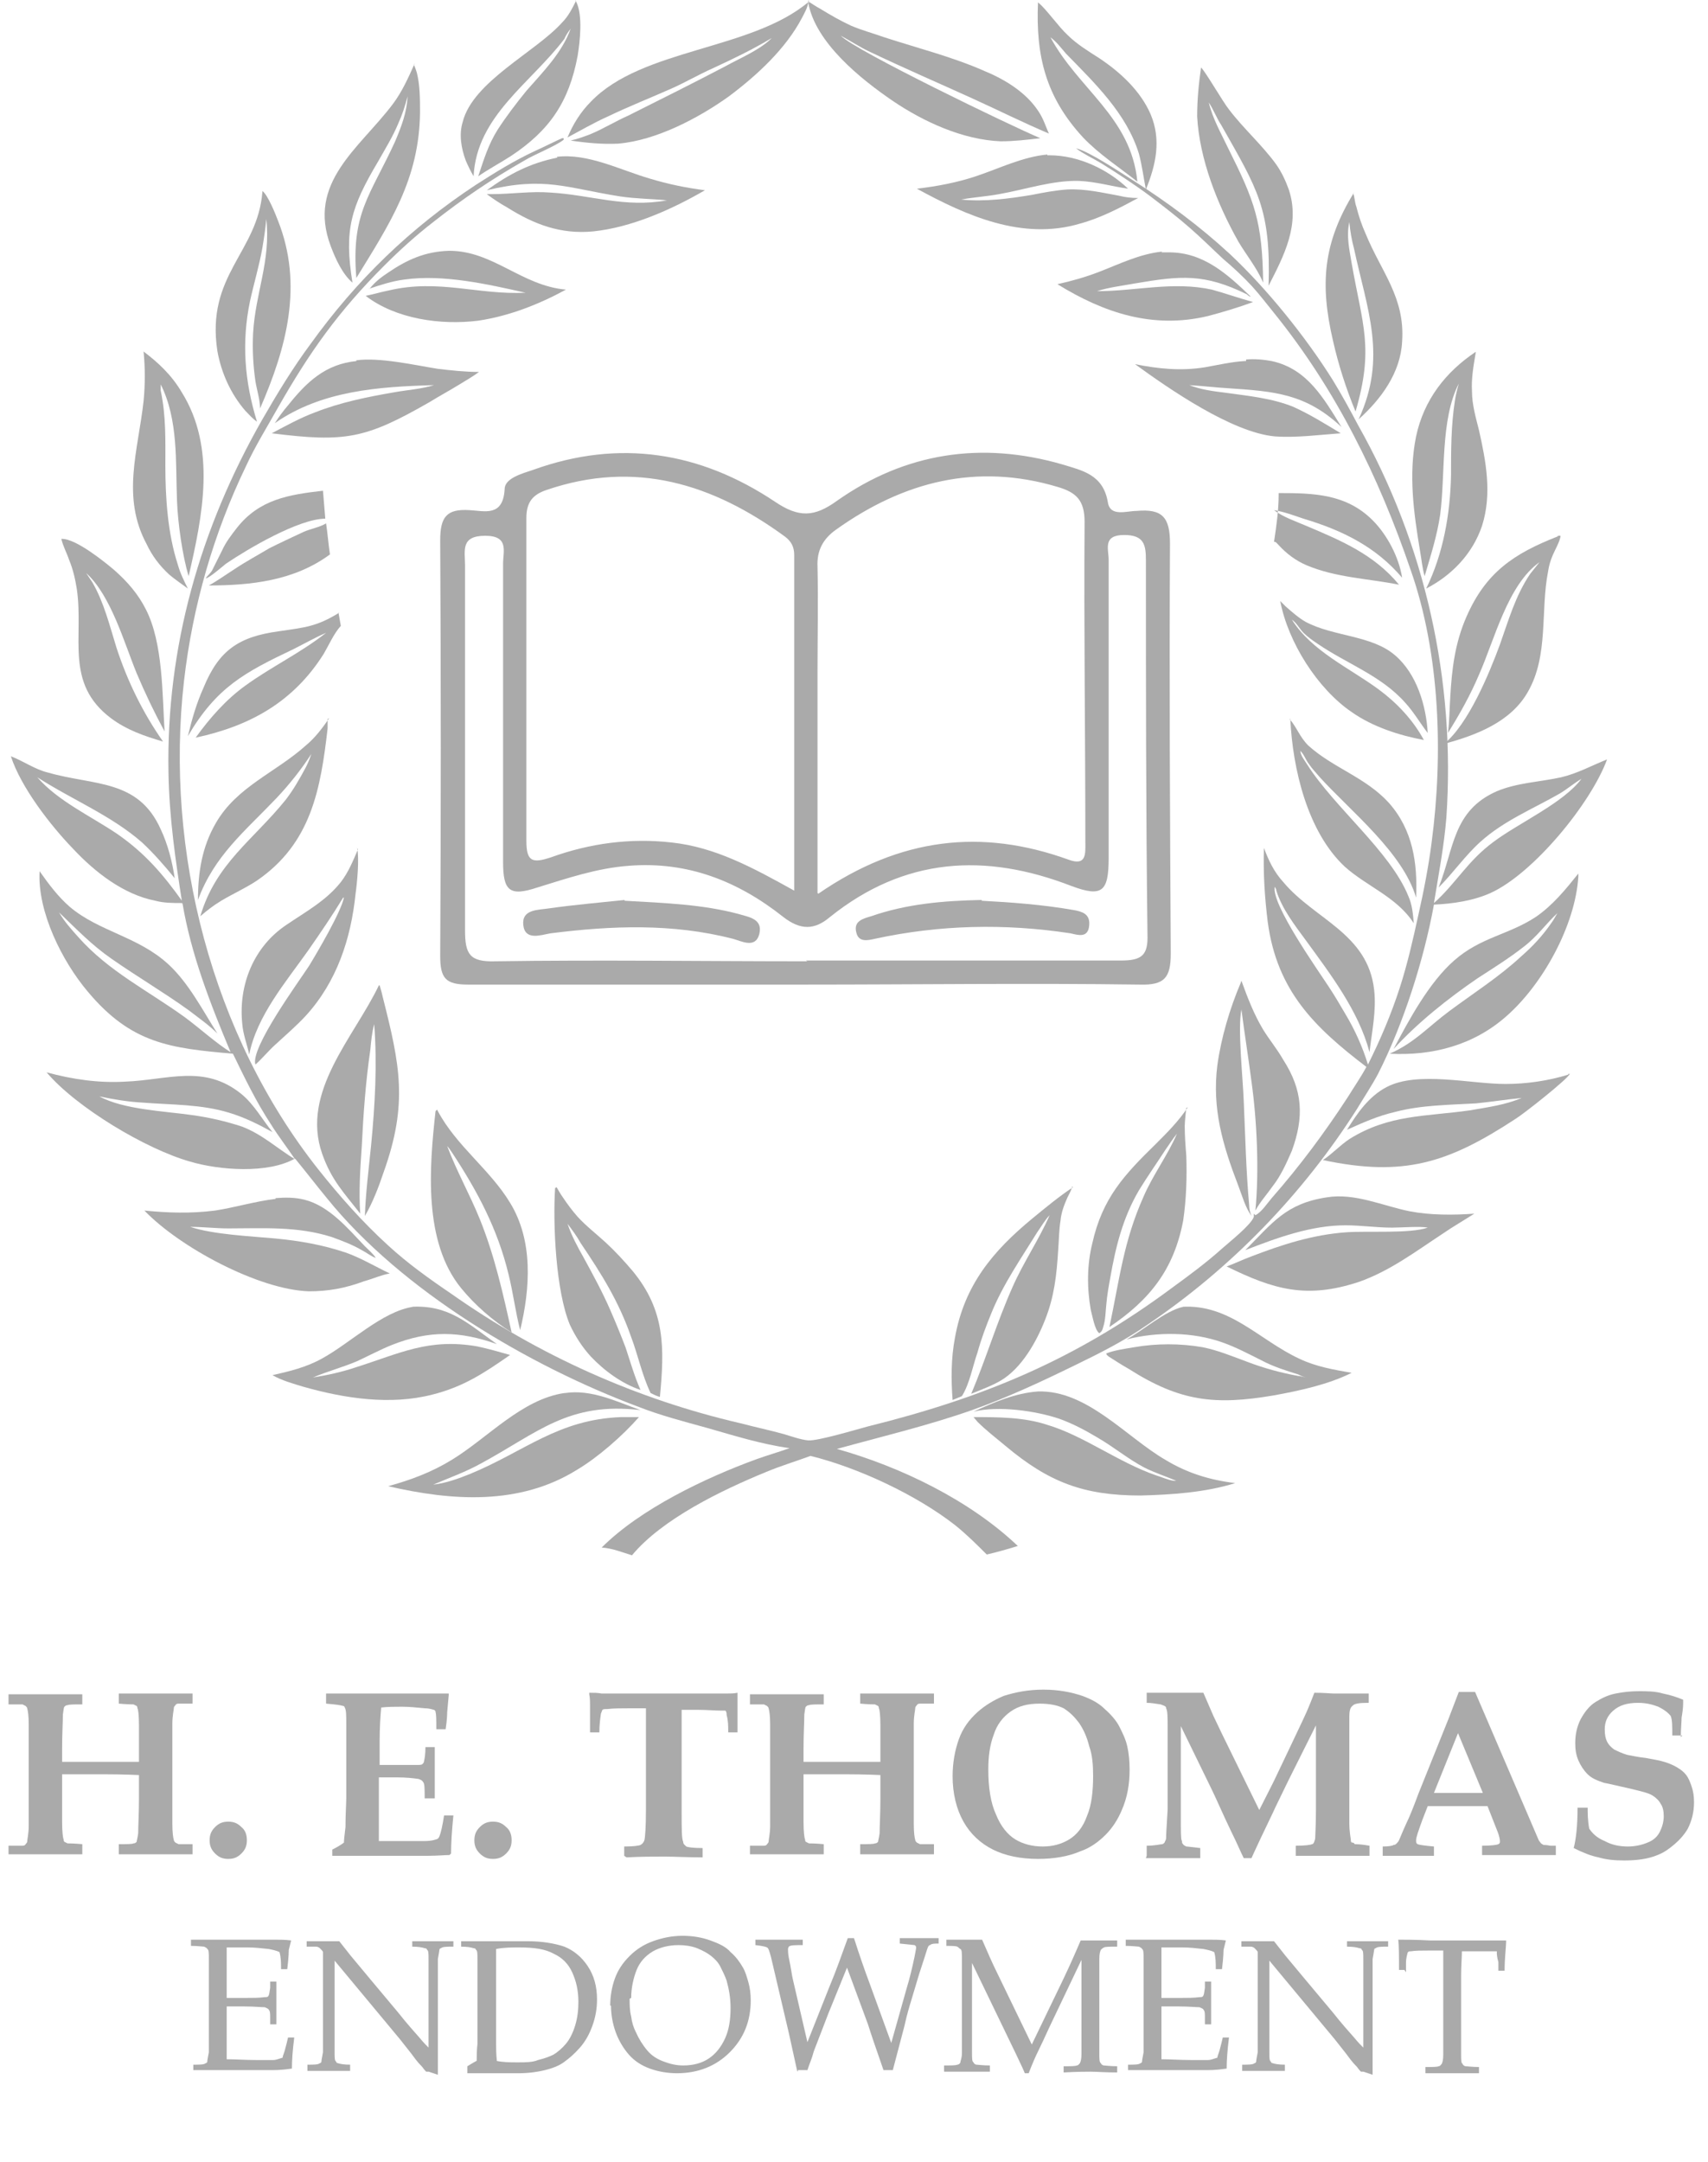 <?xml version="1.0" encoding="UTF-8"?><svg id="Layer_1" xmlns="http://www.w3.org/2000/svg" viewBox="0 0 22 27.84"><defs><style>.cls-1{fill:#aaa;stroke-width:0px;}</style></defs><path class="cls-1" d="M2.35,11.65c-.09-.57-.17-1.12-.18-1.7-.03-1.62.41-3.15,1.21-4.55.19-.33.39-.66.62-.97.59-.82,1.28-1.49,2.13-2.05.25-.16.49-.31.77-.44.05-.02.31-.15.34-.16,0,0,.01,0,.02,0v.02c-.1.08-.38.19-.51.27-.42.24-.79.49-1.17.79-.22.17-.43.36-.63.56-.59.59-.96,1.11-1.37,1.83-.14.25-.29.49-.41.75-.42.87-.69,1.81-.8,2.77-.25,2.19.36,4.56,1.73,6.29.27.34.57.68.9.98.25.23.53.43.81.62,1.12.79,2.39,1.36,3.73,1.67.19.05.38.09.56.14.1.03.21.07.31.08.12.01.62-.14.77-.18,1.49-.37,2.67-.86,3.91-1.78.22-.16.45-.33.65-.51.09-.08.38-.31.41-.41v-.04s.02.02.02.02c.08-.04.15-.15.21-.22.36-.41.68-.84.98-1.3.08-.13.17-.26.24-.39-.67-.51-1.15-.98-1.27-1.86-.04-.32-.06-.63-.05-.96.06.16.13.31.25.44.4.48,1.09.66,1.17,1.39.03.27-.03.54-.06.8-.14-.53-.5-1-.82-1.44-.14-.19-.31-.41-.38-.64,0-.02-.01-.03-.02-.05-.05.22.56,1.08.69,1.28.08.12.15.24.22.36.12.2.22.42.29.65.16-.32.3-.65.41-.99.1-.31.17-.62.24-.94.07-.31.13-.62.17-.93.15-1.13.11-2.43-.27-3.51-.41-1.2-.96-2.32-1.76-3.31-.09-.11-.18-.23-.28-.34-.12-.13-.25-.25-.38-.36-.14-.13-.28-.27-.43-.4-.16-.14-.33-.27-.5-.4-.2-.15-.43-.3-.64-.43-.1-.06-.23-.12-.32-.19h0c.17.04.57.31.73.41.44.28.86.59,1.25.95.48.45.98,1.07,1.33,1.63.11.18.22.38.32.57.87,1.54,1.26,3.3,1.14,5.06-.03.37-.1.73-.16,1.1.29-.26.43-.54.77-.79.32-.24.9-.5,1.13-.81-.1.06-.18.13-.28.19-.35.2-.72.35-1.02.62-.2.18-.35.4-.54.59.2-.5.18-.99.75-1.24.26-.11.56-.12.83-.18.21-.05.39-.15.59-.23-.21.57-.95,1.47-1.5,1.72-.22.1-.49.14-.73.15-.13.71-.39,1.53-.72,2.18-.08.15-.18.3-.27.45-.7,1.1-1.62,2.05-2.7,2.78-.3.21-.62.37-.95.53-.43.21-.86.41-1.31.57-.57.2-1.16.34-1.74.5.82.23,1.71.66,2.33,1.25-.13.04-.27.08-.4.11-.13-.13-.26-.26-.41-.38-.5-.39-1.25-.74-1.86-.89-.19.07-.39.13-.58.21-.56.23-1.33.6-1.72,1.07-.13-.04-.25-.09-.39-.1.5-.5,1.34-.9,2-1.14.14-.05.28-.09.42-.14-.36-.05-.71-.16-1.06-.26-.29-.08-.6-.16-.88-.27-1.42-.53-3.06-1.5-4.02-2.69-.14-.17-.27-.34-.41-.51-.35.2-.98.15-1.35.04-.57-.16-1.47-.7-1.85-1.15.33.09.67.14,1.01.12.55-.02,1.02-.23,1.5.16.16.13.27.33.4.49-.18-.1-.36-.19-.56-.25-.36-.11-.73-.1-1.11-.13-.19-.01-.37-.04-.56-.08.31.17.84.19,1.19.24.22.03.44.08.65.15.26.1.45.28.68.42-.1-.15-.21-.29-.31-.45-.19-.29-.34-.6-.49-.91-.81-.07-1.31-.13-1.87-.8-.33-.39-.65-1.03-.62-1.55.12.17.24.33.39.46.38.32.88.38,1.27.74.26.24.44.59.63.89-.11-.11-.24-.2-.37-.3-.32-.23-.66-.43-.99-.66-.26-.18-.45-.38-.68-.6.07.12.16.22.25.32.39.44.9.69,1.37,1.03.19.14.41.34.59.45-.26-.62-.51-1.26-.62-1.92-.12,0-.24,0-.35-.03-.41-.08-.78-.37-1.06-.67-.29-.3-.67-.79-.8-1.19.16.06.31.17.48.21.59.17,1.16.08,1.45.73.09.19.15.42.18.63-.13-.16-.27-.32-.42-.46-.4-.35-.9-.55-1.35-.84.27.31.69.5,1.03.73.36.25.59.52.84.87"/><path class="cls-1" d="M17.09,15.42c.36-.06.72.11,1.07.18.26.05.56.05.83.03-.14.09-.28.17-.41.26-.35.23-.68.48-1.08.62-.67.22-1.09.1-1.7-.2.11-.04.21-.09.32-.13.39-.15.79-.28,1.22-.31.28-.02.82.02,1.05-.06-.09-.02-.35,0-.46,0-.2,0-.4-.03-.6-.03-.44,0-.88.16-1.29.32.35-.35.52-.6,1.05-.68"/><path class="cls-1" d="M3.55,15.43c.13-.01.25-.01.37.02.32.08.56.37.78.6.04.04.11.1.14.15-.06-.02-.12-.07-.18-.1-.12-.07-.25-.12-.39-.17-.44-.14-.88-.11-1.33-.11-.16,0-.32-.02-.49-.02.3.1.78.12,1.1.15.31.03.6.08.9.18.2.07.38.18.57.27-.11.02-.22.07-.33.1-.24.09-.46.13-.71.13-.65-.02-1.67-.57-2.12-1.04.3.03.6.04.91,0,.26-.04.52-.12.78-.15"/><path class="cls-1" d="M13.37,17.92c.63-.02,1.14.59,1.64.88.28.17.57.26.9.3-.38.12-.82.15-1.22.16-.73,0-1.18-.17-1.74-.64-.12-.1-.25-.2-.36-.31l-.05-.06c.31,0,.65,0,.95.1.47.14.91.48,1.4.65.07.02.15.06.23.07,0,0,0,0,0,0h0s.03,0,.03,0c-.14-.06-.27-.1-.41-.17-.21-.11-.4-.27-.61-.39-.15-.09-.32-.18-.49-.24-.3-.1-.78-.17-1.1-.09.26-.12.54-.24.83-.26"/><path class="cls-1" d="M20.07,6.9h.03c0,.06-.08.2-.1.25-.03.07-.05.14-.06.21-.1.51.01,1.08-.26,1.55-.22.39-.67.56-1.08.67.31-.25.58-.9.72-1.28.11-.31.2-.63.39-.91.04-.05.08-.1.12-.15-.41.29-.58,1-.78,1.45-.11.26-.25.51-.4.75.02-.15.02-.31.03-.46.02-.36.06-.7.21-1.04.25-.57.61-.81,1.17-1.03"/><path class="cls-1" d="M10.43.03s.09.06.13.08c.13.08.27.16.4.22.14.06.29.1.43.15.43.14.87.25,1.28.43.27.11.55.28.71.53.06.09.09.19.13.28-.33-.14-.65-.3-.98-.45-.44-.2-.88-.39-1.32-.6-.13-.06-.25-.14-.38-.21.18.19,2.19,1.16,2.57,1.32-.17.02-.34.04-.51.04-.49-.02-.99-.25-1.39-.52-.41-.28-1-.75-1.09-1.27"/><path class="cls-1" d="M20.2,13.83h.02c-.03.07-.6.52-.7.58-.87.57-1.44.75-2.48.53.12-.08.22-.19.34-.27.51-.32.99-.29,1.55-.37.23-.04.46-.07.67-.16-.2.02-.39.05-.59.07-.34.02-.7.02-1.04.11-.22.05-.42.14-.62.23.13-.21.28-.43.51-.55.4-.21,1.08-.04,1.53-.04.27,0,.55-.04.81-.12"/><path class="cls-1" d="M7.28,17.94c.34-.05.66.11.97.22-.93-.11-1.32.29-2.06.69-.2.11-.4.18-.61.27.17-.02.33-.08.48-.14.7-.29,1.13-.7,1.94-.73.08,0,.15,0,.23,0-.21.24-.53.52-.8.68-.74.46-1.61.4-2.43.21.29-.08.56-.18.82-.34.46-.28.9-.78,1.45-.86"/><path class="cls-1" d="M10.41,0v.02c0,.07-.05.15-.08.21-.21.4-.58.74-.94,1.01-.39.28-.94.57-1.43.61-.2.01-.41-.01-.61-.04.09-.02.17-.05.25-.08.17-.07.33-.17.49-.24.42-.21.84-.42,1.26-.64.18-.1.42-.2.57-.34l.02-.02h0c-.25.15-.5.27-.76.39-.18.08-.35.18-.53.26-.27.12-.55.23-.82.36-.18.08-.35.18-.52.27.07-.17.17-.33.3-.46.66-.69,2.07-.66,2.81-1.29"/><path class="cls-1" d="M15.22,16.83c.62-.04,1,.43,1.52.67.21.1.44.14.67.18-.3.15-.67.23-1,.29-.76.13-1.21.08-1.87-.34-.09-.05-.18-.11-.26-.16-.02-.02-.03-.02-.03-.04.1-.04.24-.06.36-.08.29-.05.59-.05.88,0,.2.04.39.12.58.19.21.08.43.14.65.18.03,0,.08.02.12.02-.04,0-.08-.02-.12-.04-.16-.05-.32-.1-.47-.18-.16-.08-.33-.17-.5-.23-.39-.14-.85-.14-1.24-.04.22-.12.5-.37.73-.42"/><path class="cls-1" d="M5.29,16.83c.49-.03.73.21,1.11.48-.48-.17-.87-.18-1.35.01-.15.06-.3.14-.45.21-.19.08-.38.13-.57.21.19-.03.37-.07.55-.13.57-.18.94-.38,1.57-.27.14.03.28.07.42.11-.33.23-.6.41-1,.51-.54.14-1.13.05-1.66-.1-.13-.04-.28-.08-.4-.15.22-.05.43-.1.63-.21.37-.2.78-.61,1.18-.67"/><path class="cls-1" d="M13.81,15.28h0c-.01.05-.04.1-.06.14-.04.09-.08.19-.09.3-.02.12-.02.25-.03.38-.02.32-.05.6-.17.9-.11.28-.3.62-.57.78-.12.07-.26.12-.38.17.19-.45.33-.92.53-1.37.14-.32.34-.61.48-.93-.06.06-.11.15-.16.22-.21.34-.44.67-.59,1.04-.07.17-.13.33-.18.51-.06.17-.1.4-.2.56l-.12.05c-.02-.26-.02-.54.03-.8.12-.68.49-1.12,1-1.54.17-.14.34-.28.52-.4"/><path class="cls-1" d="M15.28,14.27s-.02.17-.02.23c0,.13.01.26.02.38.01.28,0,.57-.04.84-.12.63-.43,1.02-.95,1.37.13-.61.18-1.1.44-1.68.12-.28.31-.53.43-.81h0c-.05.06-.1.14-.15.21-.11.17-.23.34-.34.52-.21.36-.3.73-.37,1.13-.02.11-.04.22-.05.34-.01.09-.01.2-.04.29-.01.04-.02.06-.05.08-.06-.04-.09-.23-.11-.3-.05-.28-.05-.58.02-.86.13-.58.41-.88.82-1.28.15-.15.29-.29.41-.47"/><path class="cls-1" d="M19.01,4.53h0c-.03.18-.06.34-.05.51,0,.17.05.34.09.5.09.4.17.82.04,1.23-.12.36-.39.64-.72.81.22-.45.31-.96.32-1.46,0-.32,0-.64.05-.96.01-.07.03-.15.05-.22-.24.47-.17,1.16-.24,1.69-.04.27-.12.52-.2.79-.03-.1-.04-.22-.06-.33-.08-.48-.15-.98-.05-1.47.1-.47.38-.83.77-1.09"/><path class="cls-1" d="M5.63,14.29s0,0,.01.02c.24.45.67.75.93,1.18.3.49.26,1.1.13,1.64-.06-.23-.09-.48-.15-.72-.14-.58-.4-1.07-.73-1.57-.02-.03-.04-.06-.06-.08.12.32.29.62.42.94.19.47.3.96.41,1.46-.24-.15-.47-.35-.65-.57-.49-.6-.41-1.56-.33-2.28"/><path class="cls-1" d="M20.33,11.25s0,.02,0,.04c-.04.63-.46,1.39-.93,1.8-.42.37-.95.51-1.5.48.32-.14.5-.35.77-.55.31-.23.64-.44.92-.7.15-.13.28-.27.39-.43.03-.04.05-.08.08-.13-.15.14-.26.3-.43.43-.19.15-.4.28-.6.41-.38.26-.77.57-1.08.91.2-.38.46-.86.78-1.14.34-.3.7-.33,1.05-.56.22-.15.39-.36.55-.56"/><path class="cls-1" d="M7.17,15.29s.05.09.08.13c.06.09.12.17.19.25.11.12.24.22.36.33.12.11.24.24.35.37.42.51.41.99.35,1.62-.04-.01-.08-.03-.12-.05-.11-.23-.16-.48-.25-.72-.16-.46-.38-.81-.65-1.21-.05-.09-.11-.17-.17-.25.05.15.13.3.21.44.12.22.24.44.34.67.07.16.14.33.2.49.06.18.11.36.19.54-.24-.08-.47-.25-.64-.43-.11-.12-.2-.26-.27-.41-.18-.43-.22-1.29-.19-1.76"/><path class="cls-1" d="M.8,6.94c.18,0,.54.29.67.4.17.15.31.31.41.51.22.43.21,1.09.24,1.57-.13-.24-.25-.49-.36-.75-.16-.39-.33-1-.65-1.29l.08.12c.15.26.22.55.31.84.14.43.34.84.6,1.21-.24-.07-.47-.15-.67-.3-.6-.45-.35-1.04-.44-1.66-.02-.13-.05-.26-.1-.38-.03-.09-.08-.18-.1-.27"/><path class="cls-1" d="M4.89,12.69s.03.1.04.15c.22.87.33,1.37.01,2.26-.06.18-.14.39-.24.56.01-.3.05-.61.08-.91.05-.52.08-1.04.04-1.56-.03.11-.04.22-.05.33-.06.41-.09.83-.11,1.24-.02.29-.04.59-.02.87-.21-.27-.37-.43-.49-.77-.28-.8.41-1.5.73-2.17"/><path class="cls-1" d="M15.99,12.63c.08.22.16.43.28.63.08.13.18.25.26.39.25.39.27.73.11,1.17-.07.16-.14.32-.25.46-.07.1-.16.2-.22.31.05-.51.02-1.16-.05-1.66-.04-.31-.09-.62-.13-.93-.05.25.02.89.03,1.18.02.45.03.9.07,1.34,0,.05.01.09.03.14-.08-.11-.12-.26-.17-.39-.2-.52-.34-.99-.27-1.55.05-.36.16-.73.3-1.06"/><path class="cls-1" d="M1.84,4.52c.2.15.37.31.5.53.45.72.27,1.59.09,2.37-.08-.26-.14-.69-.15-.97-.02-.5.02-1.04-.21-1.5,0,.03,0,.05,0,.08.07.33.06.64.06.97,0,.41.03.87.16,1.27.03.11.08.21.13.31-.08-.06-.17-.12-.24-.18-.12-.11-.22-.24-.29-.39-.33-.61-.11-1.21-.04-1.85.02-.21.02-.42,0-.63"/><path class="cls-1" d="M4.6,10.92c.03.13,0,.45-.02.59-.06.58-.24,1.13-.64,1.57-.12.13-.26.25-.39.37-.09.08-.17.18-.26.26-.07-.21.56-1.07.69-1.27.11-.18.41-.69.45-.88h-.01c-.14.23-.29.45-.45.68-.29.41-.66.84-.76,1.34-.03-.14-.08-.26-.09-.4-.05-.5.15-.99.57-1.27.25-.17.51-.31.7-.55.1-.13.16-.28.22-.42"/><path class="cls-1" d="M16.61,9.26c.09.1.13.23.24.34.32.29.74.41,1.04.74.31.35.37.78.35,1.22-.17-.58-.84-1.11-1.24-1.55-.05-.06-.1-.11-.14-.17-.04-.05-.06-.12-.11-.17,0,.06.06.13.09.18.35.55,1.07,1.12,1.3,1.69.05.11.06.23.07.35-.22-.34-.6-.47-.89-.73-.48-.45-.67-1.26-.7-1.9"/><path class="cls-1" d="M17.43,2.49c.02.05.02.12.04.17.03.12.07.24.12.35.2.49.51.82.47,1.39-.02.4-.27.74-.56,1,.37-.8.11-1.41-.06-2.2-.03-.11-.05-.23-.06-.34-.04.18,0,.35.03.53.14.8.29,1.09.05,1.91-.12-.29-.22-.6-.29-.91-.17-.73-.13-1.26.27-1.91"/><path class="cls-1" d="M4.22,9.26s0,.08,0,.12c-.09.78-.21,1.48-.91,1.96-.15.1-.31.17-.46.26-.1.06-.19.13-.27.2.2-.68.68-.98,1.1-1.5.1-.13.18-.27.26-.42.03-.06.05-.11.07-.17-.13.2-.28.39-.45.57-.41.43-.8.74-1.01,1.31,0-.35.05-.68.23-.99.27-.47.77-.65,1.16-1,.12-.1.21-.22.3-.35"/><path class="cls-1" d="M3.38,2.46c.07.05.17.3.2.38.33.83.11,1.64-.23,2.42,0-.11-.04-.23-.06-.35-.03-.21-.04-.41-.03-.62.03-.52.23-.93.17-1.47-.01.12-.03.25-.05.37-.04.23-.11.46-.16.69-.11.53-.07,1.03.09,1.55-.06-.04-.1-.09-.15-.14-.19-.22-.31-.49-.36-.77-.15-.98.52-1.27.58-2.05"/><path class="cls-1" d="M15.47.87c.05.04.28.44.36.54.19.25.43.46.61.71.07.1.12.21.16.32.15.45-.06.85-.26,1.24.03-.99-.14-1.24-.61-2.07-.06-.09-.1-.2-.16-.29.05.21.16.4.25.59.34.68.44.94.45,1.73-.08-.19-.22-.36-.32-.53-.27-.48-.5-1.06-.53-1.61,0-.21.02-.42.05-.63"/><path class="cls-1" d="M5.33.83s.03.07.04.11c.04.16.04.34.04.51-.01.86-.39,1.43-.82,2.13-.07-.84.18-1.06.5-1.76.08-.19.15-.37.16-.58-.03.12-.07.24-.12.35-.07.17-.17.33-.26.49-.35.59-.44.88-.33,1.56-.13-.11-.22-.31-.28-.47-.31-.82.37-1.26.8-1.83.12-.16.2-.34.28-.52"/><path class="cls-1" d="M13.49,2s.02,0,.03,0c.37,0,.75.18,1.01.43-.21-.03-.41-.09-.63-.1-.34-.01-.69.11-1.03.17-.16.03-.33.04-.49.07.3.03.61-.01.91-.06.15-.03.31-.06.46-.07.23-.01.44.04.66.08.08.02.16.03.25.03-.24.13-.49.26-.75.33-.74.22-1.46-.1-2.1-.45.26-.03.52-.08.76-.16.3-.1.6-.25.92-.28"/><path class="cls-1" d="M7.17,2.02c.4-.05.82.17,1.2.28.23.07.47.12.71.15-.43.25-.95.48-1.44.53-.42.04-.76-.09-1.11-.31-.09-.05-.18-.11-.26-.17.02,0,.04,0,.06,0,.26,0,.51-.04.76-.02.52.03.96.2,1.5.1-.2-.02-.4-.02-.6-.05-.7-.11-.97-.26-1.72-.08.29-.21.56-.35.91-.42"/><path class="cls-1" d="M13.38.04c.09.07.26.31.37.41.12.12.27.21.41.3.27.18.53.42.66.72.14.33.07.65-.06.97-.03-.15-.05-.31-.09-.46-.16-.52-.57-.91-.94-1.29-.06-.07-.12-.15-.2-.21.36.67,1.04,1.03,1.12,1.86-.24-.19-.49-.35-.7-.57-.48-.52-.61-1.05-.58-1.74"/><path class="cls-1" d="M7.41,0s0,0,.01.02c.09.17.05.52.02.7-.11.59-.36.96-.86,1.29-.14.09-.29.17-.42.26.07-.21.13-.41.25-.6.11-.17.24-.34.37-.5.21-.24.46-.49.57-.8-.03.04-.06.08-.08.13-.43.57-1.13.99-1.17,1.77-.04-.07-.07-.13-.1-.2-.06-.16-.09-.34-.04-.5.13-.52.94-.9,1.28-1.28.08-.08.13-.18.18-.28"/><path class="cls-1" d="M4.59,4.64c.3-.04.74.06,1.05.11.17.02.35.04.53.04-.08.06-.17.11-.25.16-.13.08-.26.15-.39.23-.82.47-1.08.52-2.03.4.19-.1.37-.2.56-.27.33-.13.68-.2,1.03-.26.17-.03.34-.04.5-.09-.71.02-1.45.07-2.05.49.05-.08.11-.16.17-.23.24-.3.48-.53.88-.57"/><path class="cls-1" d="M16.05,4.63c.11-.01.22,0,.33.02.46.1.67.48.9.85-.46-.43-.86-.46-1.46-.5-.17-.01-.33-.03-.5-.04.15.06.32.08.48.1.29.04.59.07.86.18.22.1.41.22.61.34-.28.02-.57.06-.85.04-.55-.05-1.36-.61-1.8-.93.3.06.59.09.9.04.17-.03.34-.07.51-.08h.02Z"/><path class="cls-1" d="M5.79,3.23c.56,0,.93.45,1.5.5-.35.19-.73.34-1.13.4-.48.06-1.06-.02-1.45-.32.1-.02.2-.05.3-.07.64-.15,1.15.06,1.76.03-.49-.11-1.06-.24-1.56-.17-.16.02-.31.07-.46.12h.01c.07-.09.15-.15.24-.21.25-.17.48-.27.78-.28"/><path class="cls-1" d="M4.36,7.89l.03.17c-.09.1-.15.24-.22.36-.39.62-.95.93-1.65,1.08.18-.25.39-.49.64-.67.33-.24.71-.42,1.04-.68-.14.06-.28.14-.42.21-.63.3-.99.49-1.36,1.12.05-.21.11-.42.2-.62.2-.49.46-.66.97-.73.34-.05.49-.06.78-.24"/><path class="cls-1" d="M16.48,7.73s.05.05.08.08c.08.07.17.15.26.2.36.19.85.17,1.15.43.28.24.4.65.42,1-.1-.13-.18-.27-.29-.39-.31-.35-.75-.5-1.13-.76-.06-.04-.13-.09-.18-.14-.05-.05-.09-.13-.15-.17h0c.26.41.74.62,1.12.9.23.17.44.39.58.65-.32-.06-.66-.17-.93-.36-.44-.3-.82-.9-.92-1.43"/><path class="cls-1" d="M14.96,3.25s.07,0,.1,0c.44,0,.75.28,1.05.57-.02,0-.04-.02-.05-.03-.55-.27-.85-.24-1.44-.14-.16.03-.34.05-.49.1.5,0,.98-.13,1.48-.02.18.05.35.11.53.16-.19.07-.39.13-.58.18-.71.17-1.34-.04-1.94-.41.18-.04.36-.09.54-.16.26-.1.52-.23.81-.26"/><path class="cls-1" d="M16.47,6.35c.45,0,.87.01,1.21.35.19.19.34.48.38.74-.34-.4-.77-.61-1.27-.76-.12-.04-.25-.09-.38-.11.12.09.27.14.41.2.45.19.88.37,1.2.76-.4-.08-.81-.09-1.19-.25-.14-.06-.26-.15-.36-.26-.02-.02-.04-.05-.06-.04.03-.2.06-.41.06-.61"/><path class="cls-1" d="M4.19,6.68c-.34,0-1,.39-1.28.58-.05.04-.21.18-.26.19.02-.04.07-.07.09-.12.04-.08.08-.16.12-.24.05-.11.12-.2.19-.29.29-.37.67-.43,1.11-.48l.03.36Z"/><path class="cls-1" d="M4.2,6.74c.02.13.03.27.05.4-.46.34-1.02.4-1.57.4,0,0,0,0,.01,0,.11-.06.22-.14.33-.21.15-.1.3-.18.45-.27.14-.07.29-.14.44-.21.09-.04.21-.06.29-.11"/><path class="cls-1" d="M.11,23.9v-.13c.09,0,.15,0,.17,0,.02,0,.04,0,.05-.02,0,0,.02-.02.02-.03,0-.03.02-.1.02-.21v-.3s0-.7,0-.7v-.3c0-.11-.01-.18-.02-.21,0-.01-.01-.02-.02-.03,0,0-.02-.01-.04-.02-.02,0-.08,0-.18,0v-.13c.16,0,.34,0,.52,0,.16,0,.31,0,.43,0v.13c-.11,0-.17,0-.19.01-.02,0-.03.01-.04.02s-.01.04-.02.1c0,.1-.01.25-.01.44v.17c.07,0,.22,0,.45,0,.29,0,.47,0,.54,0v-.17c0-.16,0-.25,0-.3,0-.13-.01-.21-.02-.22,0-.01,0-.02-.01-.03,0,0-.02-.01-.04-.02-.02,0-.08,0-.19-.01v-.13c.13,0,.27,0,.43,0,.18,0,.35,0,.52,0v.13c-.09,0-.15,0-.17,0-.02,0-.04,0-.05.02,0,0-.02.02-.02.03,0,.03-.02.1-.02.21v.3s0,.7,0,.7v.29c0,.11.01.18.02.21,0,.01.01.02.02.03,0,0,.02.01.04.02.02,0,.08,0,.18,0v.13c-.16,0-.34,0-.52,0-.16,0-.31,0-.43,0v-.13c.11,0,.17,0,.19-.01.02,0,.03-.01.04-.02,0-.01.01-.04.02-.11,0-.1.01-.25.01-.44v-.31s-.2-.01-.44-.01-.38,0-.46,0c-.03,0-.06,0-.09,0v.31c0,.16,0,.25,0,.3,0,.13.01.21.02.23,0,.01,0,.02.01.03,0,0,.02.01.04.02.02,0,.08,0,.19.01v.13c-.13,0-.27,0-.43,0-.18,0-.35,0-.52,0Z"/><path class="cls-1" d="M2.94,23.46c.07,0,.12.02.17.07.05.04.07.1.07.17s-.02.12-.07.17-.1.07-.17.07-.12-.02-.17-.07-.07-.1-.07-.17.02-.12.07-.17.1-.07.17-.07Z"/><path class="cls-1" d="M4.28,23.9v-.08c.06-.03.11-.06.15-.09,0-.04.01-.11.02-.2,0-.17.01-.3.01-.37v-.67s0-.12,0-.29c0-.11,0-.18-.02-.21,0-.01-.01-.02-.02-.02-.03-.01-.1-.02-.22-.03v-.13h.35c.07,0,.13,0,.2,0,.14,0,.29,0,.46,0h.3s.11,0,.22,0c.01,0,.03,0,.05,0v.02s-.02.22-.02.22c0,.01,0,.09-.02.22h-.12c0-.12,0-.19-.01-.22,0-.01,0-.02-.02-.03-.01,0-.05-.02-.12-.02-.1-.01-.2-.02-.29-.02-.09,0-.18,0-.27.01-.01.11-.02.26-.02.43v.31c.07,0,.14,0,.21,0,.02,0,.11,0,.25,0,.05,0,.08,0,.09-.01s.02-.02.02-.03c.01-.04.02-.1.02-.19h.12v.33s0,.33,0,.33h-.13c0-.12,0-.19-.02-.21-.01-.02-.03-.03-.06-.04-.07-.01-.16-.02-.27-.02-.1,0-.18,0-.24,0v.64c0,.07,0,.13,0,.18.08,0,.18,0,.29,0s.21,0,.3,0c.09,0,.15-.02.17-.03,0,0,.01-.01.02-.03.02-.05.04-.14.06-.27h.12c-.02.2-.03.36-.03.49l-.02.02c-.06,0-.16.01-.27.01h-.24c-.24,0-.4,0-.49,0-.02,0-.19,0-.5,0Z"/><path class="cls-1" d="M6.35,23.46c.07,0,.12.02.17.07.05.04.07.1.07.17s-.02.12-.07.17-.1.07-.17.07-.12-.02-.17-.07-.07-.1-.07-.17.02-.12.07-.17.1-.07.17-.07Z"/><path class="cls-1" d="M8.04,23.9v-.12c.12,0,.19-.01.21-.02.02-.01.04-.03.05-.06.01-.04.02-.17.02-.39v-.9c0-.25,0-.38,0-.41h-.21c-.11,0-.2,0-.29.01-.03,0-.05,0-.06.01,0,0-.01.02-.02.05-.01.07-.02.15-.02.24h-.12c0-.21,0-.32,0-.35,0-.04,0-.09-.01-.14v-.02c.06,0,.11,0,.16.01.09,0,.25,0,.5,0h.61c.25,0,.42,0,.5,0,.05,0,.09,0,.14-.01v.02c0,.06,0,.11,0,.16,0,0,0,.12,0,.33h-.12c0-.08,0-.15-.02-.22,0-.04-.01-.06-.02-.06,0,0-.02,0-.05,0-.08,0-.18-.01-.3-.01h-.21s0,.17,0,.41v.9c0,.22,0,.35.02.39,0,.03.02.04.04.06.02.01.09.02.21.02v.12c-.19,0-.36-.01-.49-.01-.14,0-.31,0-.49.01Z"/><path class="cls-1" d="M9.66,23.9v-.13c.09,0,.15,0,.17,0,.02,0,.04,0,.05-.02,0,0,.02-.02.02-.03,0-.03.02-.1.02-.21v-.3s0-.7,0-.7v-.3c0-.11-.01-.18-.02-.21,0-.01-.01-.02-.02-.03,0,0-.02-.01-.04-.02-.02,0-.08,0-.18,0v-.13c.16,0,.34,0,.52,0,.16,0,.31,0,.43,0v.13c-.11,0-.17,0-.19.01-.02,0-.03.01-.04.02s-.01.04-.02.1c0,.1-.01.25-.01.44v.17c.07,0,.22,0,.45,0,.29,0,.47,0,.54,0v-.17c0-.16,0-.25,0-.3,0-.13-.01-.21-.02-.22,0-.01,0-.02-.01-.03,0,0-.02-.01-.04-.02-.02,0-.08,0-.19-.01v-.13c.13,0,.27,0,.43,0,.18,0,.35,0,.52,0v.13c-.09,0-.15,0-.17,0-.02,0-.04,0-.05.02,0,0-.02.02-.02.03,0,.03-.02.1-.02.21v.3s0,.7,0,.7v.29c0,.11.01.18.02.21,0,.01.01.02.02.03,0,0,.02.01.04.02.02,0,.08,0,.18,0v.13c-.16,0-.34,0-.52,0-.16,0-.31,0-.43,0v-.13c.11,0,.17,0,.19-.01.02,0,.03-.01.04-.02,0-.01.01-.04.02-.11,0-.1.01-.25.01-.44v-.31s-.2-.01-.44-.01-.38,0-.46,0c-.03,0-.06,0-.09,0v.31c0,.16,0,.25,0,.3,0,.13.01.21.02.23,0,.01,0,.02.01.03,0,0,.02.01.04.02.02,0,.08,0,.19.01v.13c-.13,0-.27,0-.43,0-.18,0-.35,0-.52,0Z"/><path class="cls-1" d="M12.27,22.88c0-.18.03-.34.08-.48s.13-.25.24-.35c.1-.09.22-.16.34-.21.16-.05.32-.08.51-.08s.35.03.5.08c.11.04.21.09.29.17.08.07.15.15.19.23.04.08.08.16.1.25s.03.19.03.3c0,.19-.03.36-.1.52-.05.12-.12.23-.21.32-.09.09-.2.17-.32.21-.16.07-.35.1-.55.1-.22,0-.42-.04-.58-.12-.16-.08-.29-.2-.38-.36-.09-.16-.14-.36-.14-.59ZM12.73,22.79c0,.23.03.43.1.58.06.15.15.26.25.32.1.06.22.09.35.09.13,0,.24-.03.34-.09.1-.06.18-.16.23-.3.06-.14.08-.32.08-.52,0-.14-.01-.27-.05-.38-.03-.12-.07-.21-.13-.3-.06-.08-.12-.14-.2-.19-.08-.04-.18-.06-.31-.06-.15,0-.27.03-.37.1s-.18.17-.22.3c-.05.13-.07.28-.07.44Z"/><path class="cls-1" d="M14.77,23.9v-.13c.11,0,.18-.02.2-.02.01,0,.02-.01.03-.02,0-.01.02-.03.02-.06,0-.06.01-.18.02-.37,0-.09,0-.25,0-.48,0-.2,0-.38,0-.54s0-.25-.02-.28c0-.01,0-.02-.02-.03,0,0-.02-.01-.05-.02-.07-.01-.12-.02-.18-.02v-.13c.21,0,.35,0,.42,0,.1,0,.21,0,.31,0l.13.3.11.23.48.98c.1-.2.18-.35.23-.46l.2-.42c.11-.23.18-.38.2-.43.02-.05.05-.12.08-.2.13,0,.21.01.25.01h.45s0,.12,0,.12h-.02c-.1,0-.17.01-.19.04-.03.02-.04.07-.04.14,0,.08,0,.15,0,.19v.42s0,.53,0,.53c0,.13,0,.2,0,.22,0,.13.02.21.02.23,0,.01,0,.03.02.03s.02.01.03.02c.01,0,.08,0,.19.02v.13h-.48s-.47,0-.47,0v-.13c.12,0,.19-.01.21-.02.02,0,.03-.03.04-.07,0-.04.01-.16.01-.37v-1.09l-.35.7-.17.35c-.04.09-.11.23-.19.4-.05.11-.09.19-.12.26h-.1c-.04-.08-.09-.2-.16-.34-.12-.25-.2-.44-.26-.56l-.39-.8v.74c0,.12,0,.27,0,.44,0,.17,0,.27.01.29s0,.04.02.05c0,.01.02.02.04.03.02,0,.08.01.18.02v.13c-.11,0-.23,0-.34,0-.15,0-.27,0-.36,0Z"/><path class="cls-1" d="M17.81,23.9v-.12c.08,0,.13-.01.14-.02.02,0,.03-.01.04-.02s.02-.02.03-.04c.01-.02.04-.1.1-.23.03-.06.08-.18.15-.37l.39-.97.13-.34h.21l.67,1.56.09.21.06.14s.02.03.03.04.02.01.03.02c.01,0,.04,0,.09.01.02,0,.04,0,.07,0v.12h-.42s-.53,0-.53,0v-.12c.12,0,.19-.01.21-.02s.02-.02.02-.04c0-.02-.01-.07-.03-.12l-.13-.33h-.77l-.07.18c-.05.14-.08.22-.08.26,0,.02,0,.04.02.05.02.01.1.02.21.03v.12h-.35s-.34,0-.34,0ZM18.47,23.09c.09,0,.2,0,.32,0s.22,0,.31,0l-.32-.77-.31.77Z"/><path class="cls-1" d="M21.67,22.35h-.13c0-.12,0-.2-.02-.25-.03-.04-.08-.08-.16-.12-.08-.03-.16-.05-.26-.05-.14,0-.24.03-.32.1s-.11.15-.11.24c0,.07.01.12.03.16.02.04.05.07.09.1.04.02.1.05.17.07.06.01.14.03.24.04.1.02.17.03.2.04.08.02.15.05.2.08.05.03.09.06.12.1.03.04.05.09.07.15s.03.12.03.2c0,.13-.03.24-.08.34-.04.07-.1.14-.17.2-.07.06-.14.11-.22.14-.12.05-.26.07-.43.07-.12,0-.23-.01-.33-.04-.1-.02-.2-.06-.32-.12.03-.11.05-.29.05-.52h.13c0,.07,0,.16.02.27.04.06.1.12.2.16.09.05.19.07.3.07.09,0,.18-.02.25-.05.08-.03.13-.08.16-.14.03-.06.05-.13.05-.2,0-.06-.01-.12-.04-.16-.02-.04-.06-.08-.11-.11-.05-.03-.14-.05-.26-.08-.18-.04-.3-.07-.36-.08-.09-.03-.16-.06-.21-.11-.05-.05-.09-.11-.12-.18s-.04-.14-.04-.22c0-.11.02-.21.07-.31.05-.09.11-.17.19-.22.08-.05.16-.09.26-.11.1-.02.2-.03.3-.03s.21,0,.31.03c.1.02.19.05.26.08v.04c0,.07-.01.13-.02.19,0,.06-.01.14-.01.25Z"/><path class="cls-1" d="M2.49,26.67v-.08c.08,0,.14,0,.16-.02.01,0,.02-.01.02-.02,0-.02.01-.06.02-.12,0-.1,0-.19,0-.27v-.61c0-.11,0-.21,0-.32,0-.08,0-.12-.02-.13,0-.01-.02-.02-.04-.03-.02,0-.08-.01-.17-.01v-.08h.34s.36,0,.36,0c.17,0,.3,0,.37,0s.15,0,.22.01c-.01.04-.02.08-.03.12,0,0,0,.09-.02.25h-.08c0-.08,0-.15-.02-.22-.04-.02-.09-.03-.14-.04-.09-.01-.18-.02-.27-.02-.02,0-.06,0-.13,0-.07,0-.11,0-.14,0,0,.09,0,.17,0,.25v.4c.09,0,.17,0,.25,0,.09,0,.17,0,.24-.01.03,0,.04,0,.05-.02s.01-.04.02-.1v-.08h.08v.27s0,.28,0,.28h-.08v-.08c0-.06,0-.09-.02-.11,0-.01-.03-.02-.05-.03-.05,0-.13-.01-.26-.01-.05,0-.13,0-.23,0,0,.08,0,.2,0,.35,0,.15,0,.26,0,.33.11,0,.24.01.38.01.1,0,.17,0,.22,0,.04,0,.08-.02.12-.03,0-.02.02-.06.03-.1.02-.07.03-.12.04-.16h.08c-.02.16-.03.29-.03.4-.07.01-.15.02-.25.02h-.71s-.11,0-.31,0Z"/><path class="cls-1" d="M3.96,26.67v-.08c.08,0,.14,0,.16-.02.01,0,.02-.01.02-.02,0-.02.01-.06.02-.12,0-.1,0-.19,0-.27v-.97s0-.04,0-.05c0-.01-.02-.03-.04-.05-.01-.01-.03-.02-.05-.02s-.06,0-.12,0v-.07c.13,0,.21,0,.25,0,.06,0,.12,0,.17,0,.07.09.12.15.15.19l.25.3.36.43c.11.14.21.25.28.33.04.05.08.09.11.12v-.87c0-.08,0-.17,0-.27,0-.07,0-.11-.02-.12,0-.01-.01-.02-.03-.02-.03-.01-.08-.02-.16-.02v-.07c.09,0,.19,0,.28,0s.17,0,.25,0v.07c-.08,0-.14,0-.16.02-.01,0-.02.01-.02.02,0,.01-.01.06-.02.12,0,.1,0,.19,0,.27v.57c0,.12,0,.33,0,.65l-.12-.04h-.03s0,0-.01-.01c0,0-.02-.02-.04-.05-.07-.07-.11-.13-.14-.17l-.15-.19-.84-1.01v.91c0,.08,0,.17,0,.27,0,.07,0,.11.02.12,0,.01.01.02.02.02.03.01.08.02.16.02v.08c-.07,0-.15,0-.23,0-.09,0-.19,0-.3,0Z"/><path class="cls-1" d="M6.02,26.67v-.06s.08-.05.12-.07c0-.05,0-.13.01-.22,0-.16,0-.28,0-.34v-.48c0-.08,0-.17,0-.27,0-.07,0-.11-.02-.12,0-.01-.01-.02-.03-.02-.03-.01-.08-.02-.16-.02v-.07c.12,0,.22,0,.31,0,.07,0,.16,0,.28,0,.12,0,.21,0,.27,0,.19,0,.35.03.47.07.12.05.22.13.3.25s.12.26.12.43c0,.12-.02.23-.06.34-.04.11-.09.2-.16.28s-.14.14-.21.19-.16.08-.24.1c-.08.02-.2.04-.34.04-.05,0-.11,0-.2,0-.11,0-.18,0-.21,0-.05,0-.13,0-.25,0ZM6.39,26.54c.09.02.18.02.28.02s.19,0,.26-.03c.08-.02.14-.04.2-.07.05-.03.11-.08.16-.14s.09-.14.12-.24c.03-.1.04-.2.04-.3,0-.15-.03-.27-.08-.38-.05-.11-.13-.19-.24-.24-.11-.06-.25-.08-.44-.08-.1,0-.2,0-.3.02,0,.04,0,.11,0,.21v.17s0,.47,0,.47v.37c0,.06,0,.13.01.22Z"/><path class="cls-1" d="M7.86,25.83c0-.12.02-.24.06-.35.04-.11.1-.2.19-.29s.19-.15.3-.19c.11-.04.24-.07.38-.07.13,0,.25.02.36.06.11.04.2.08.26.15.07.06.12.13.16.2.03.05.05.12.07.19.02.07.03.15.03.23,0,.27-.09.49-.27.67-.18.18-.41.27-.68.27-.12,0-.24-.02-.35-.06-.11-.04-.2-.1-.27-.18-.07-.08-.13-.18-.17-.29-.04-.11-.06-.23-.06-.34ZM8.11,25.74c0,.08,0,.15.02.23.01.08.03.14.06.2.04.09.09.17.15.24s.13.11.21.14c.08.03.16.05.25.05.13,0,.24-.03.33-.09.09-.06.16-.15.21-.26.05-.11.07-.24.07-.39,0-.13-.02-.24-.05-.35-.02-.06-.05-.12-.08-.18s-.07-.1-.12-.14c-.05-.04-.11-.07-.18-.1-.08-.03-.16-.04-.24-.04-.13,0-.24.03-.33.08-.1.06-.17.14-.21.24s-.07.23-.07.36Z"/><path class="cls-1" d="M10.27,26.68l-.11-.5-.23-.98c-.02-.07-.03-.11-.05-.12-.02-.01-.06-.02-.15-.03v-.07c.13,0,.23,0,.3,0,.06,0,.16,0,.31,0v.07c-.1,0-.16,0-.18.02,0,0-.01.02-.01.03,0,.02,0,.06.01.11.03.14.04.23.05.27l.19.82.29-.73c.08-.19.15-.39.23-.61h.08c.07.22.14.42.2.58l.28.77.2-.71c.04-.13.07-.26.1-.4.01-.06.02-.1.02-.11,0-.02,0-.03-.02-.04-.01,0-.08-.01-.19-.02v-.07c.12,0,.21,0,.25,0s.13,0,.25,0v.07c-.05,0-.09,0-.11.02-.02,0-.03.03-.04.06-.01.03-.04.13-.1.31l-.12.4s-.04.13-.07.27l-.15.57h-.12c-.09-.26-.16-.46-.2-.59l-.27-.73-.24.59-.15.39c-.02.05-.04.1-.05.14-.01.04-.04.11-.07.2h-.12Z"/><path class="cls-1" d="M12.19,25.06v-.08c.08,0,.16,0,.24,0s.15,0,.22,0c.07.16.13.3.19.42l.45.93.41-.85c.11-.23.18-.4.22-.49.08,0,.16,0,.21,0,.05,0,.14,0,.26,0v.08c-.09,0-.15,0-.17.01s-.03.02-.04.03c-.01.02-.02.05-.02.12,0,.02,0,.13,0,.34v.55c0,.11,0,.21,0,.32,0,.08,0,.12.02.13,0,.01.02.03.04.03.02,0,.08.01.17.01v.08c-.16,0-.27-.01-.34-.01-.05,0-.17,0-.35.01v-.08c.09,0,.15,0,.17-.01.02,0,.03-.02.04-.03.01-.02.02-.05.02-.12,0-.02,0-.13,0-.34v-.87l-.41.86c-.06.13-.11.24-.15.32-.03.06-.07.15-.12.28h-.05s-.02-.05-.03-.07l-.08-.17-.57-1.18v.83c0,.11,0,.21,0,.32,0,.08,0,.12.02.13,0,.01.02.03.04.03.02,0,.08.01.17.01v.08h-.29s-.3,0-.3,0v-.08c.09,0,.15,0,.17-.01.02,0,.04-.02.04-.03,0-.02.02-.05.02-.12,0-.02,0-.13,0-.34v-.55c0-.11,0-.21,0-.32,0-.08,0-.12-.02-.13s-.02-.02-.04-.03-.08-.01-.17-.01Z"/><path class="cls-1" d="M14.53,26.67v-.08c.08,0,.14,0,.16-.02.01,0,.02-.01.02-.02,0-.02.01-.06.02-.12,0-.1,0-.19,0-.27v-.61c0-.11,0-.21,0-.32,0-.08,0-.12-.02-.13,0-.01-.02-.02-.04-.03-.02,0-.08-.01-.17-.01v-.08h.34s.36,0,.36,0c.17,0,.3,0,.37,0s.15,0,.22.01c-.01.04-.02.08-.03.12,0,0,0,.09-.02.25h-.08c0-.08,0-.15-.02-.22-.04-.02-.09-.03-.14-.04-.09-.01-.18-.02-.27-.02-.02,0-.06,0-.13,0-.07,0-.11,0-.14,0,0,.09,0,.17,0,.25v.4c.09,0,.17,0,.25,0,.09,0,.17,0,.24-.01.03,0,.04,0,.05-.02s.01-.04.02-.1v-.08h.08v.27s0,.28,0,.28h-.08v-.08c0-.06,0-.09-.02-.11,0-.01-.03-.02-.05-.03-.05,0-.13-.01-.26-.01-.05,0-.13,0-.23,0,0,.08,0,.2,0,.35,0,.15,0,.26,0,.33.11,0,.24.01.38.01.1,0,.17,0,.22,0,.04,0,.08-.02.12-.03,0-.02.02-.06.03-.1.02-.07.03-.12.04-.16h.08c-.02.16-.03.29-.03.4-.07.01-.15.02-.25.02h-.71s-.11,0-.31,0Z"/><path class="cls-1" d="M16,26.67v-.08c.08,0,.14,0,.16-.02.01,0,.02-.01.02-.02,0-.02.01-.06.02-.12,0-.1,0-.19,0-.27v-.97s0-.04,0-.05c0-.01-.02-.03-.04-.05-.01-.01-.03-.02-.05-.02s-.06,0-.12,0v-.07c.13,0,.21,0,.25,0,.06,0,.12,0,.17,0,.07.09.12.15.15.19l.25.3.36.43c.11.14.21.25.28.33.04.05.08.09.11.12v-.87c0-.08,0-.17,0-.27,0-.07,0-.11-.02-.12,0-.01-.01-.02-.03-.02-.03-.01-.08-.02-.16-.02v-.07c.09,0,.19,0,.28,0s.17,0,.25,0v.07c-.08,0-.14,0-.16.02-.01,0-.02.01-.02.02,0,.01-.01.06-.02.12,0,.1,0,.19,0,.27v.57c0,.12,0,.33,0,.65l-.12-.04h-.03s0,0-.01-.01c0,0-.02-.02-.04-.05-.07-.07-.11-.13-.14-.17l-.15-.19-.84-1.01v.91c0,.08,0,.17,0,.27,0,.07,0,.11.02.12,0,.01.01.02.02.02.03.01.08.02.16.02v.08c-.07,0-.15,0-.23,0-.09,0-.19,0-.3,0Z"/><path class="cls-1" d="M18.09,25.37h-.07c0-.19,0-.32-.01-.39.09,0,.22,0,.41.01.15,0,.25,0,.3,0,.05,0,.18,0,.37,0,.14,0,.25,0,.31,0,0,.09-.02.22-.02.39h-.08v-.11c-.02-.07-.02-.11-.02-.12s0-.02,0-.02c0,0-.01,0-.02,0-.01,0-.05,0-.12,0s-.12,0-.16,0h-.15c0,.08-.01.18-.01.31v.69c0,.11,0,.21,0,.32,0,.08,0,.12.02.13,0,.01.02.03.04.03.02,0,.08.01.17.01v.08c-.14,0-.25,0-.32,0-.03,0-.15,0-.37,0v-.08c.09,0,.15,0,.17-.01.02,0,.03-.02.04-.03.01-.02.02-.05.02-.12,0-.02,0-.13,0-.34v-.69s0-.07,0-.11v-.2h-.18c-.1,0-.18,0-.24.01-.02,0-.03,0-.04.02,0,.01-.02.06-.02.13v.12Z"/><path class="cls-1" d="M10.38,12.68c-1.45,0-2.9,0-4.35,0-.29,0-.36-.08-.36-.37.01-1.78.01-3.57,0-5.35,0-.3.08-.41.38-.39.19.01.43.09.45-.27,0-.14.22-.2.37-.25,1.11-.4,2.15-.23,3.11.41.31.21.51.2.8-.01.88-.62,1.86-.77,2.9-.47.26.08.53.13.59.49.03.19.24.11.37.11.33-.03.43.08.43.42-.01,1.76,0,3.52.01,5.28,0,.31-.08.41-.4.4-1.44-.02-2.87,0-4.31,0h0ZM10.23,11.48c0-1.48,0-2.9,0-4.33,0-.11-.04-.18-.12-.24-.93-.68-1.93-.99-3.07-.6-.18.06-.26.16-.26.36,0,1.39,0,2.77,0,4.16,0,.27.08.29.32.21.5-.18,1.02-.25,1.55-.19.56.06,1.04.32,1.58.62M10.54,11.51c1.06-.73,2.11-.84,3.22-.44.24.09.22-.08.22-.23,0-1.37-.02-2.75-.01-4.12,0-.28-.11-.38-.35-.45-1.04-.31-1.98-.07-2.85.55-.17.12-.25.27-.24.48.01.45,0,.91,0,1.36,0,.92,0,1.84,0,2.84M10.38,12.37h0c1.35,0,2.7,0,4.06,0,.27,0,.35-.07.34-.34-.02-1.6-.02-3.21-.02-4.81,0-.2-.02-.33-.28-.33-.28,0-.2.18-.2.32,0,1.28,0,2.56,0,3.84,0,.43-.08.51-.48.36-1.11-.43-2.15-.37-3.11.4-.2.17-.38.17-.6,0-.58-.46-1.23-.72-1.99-.66-.41.03-.79.16-1.18.28-.36.12-.44.04-.44-.33,0-1.28,0-2.56,0-3.84,0-.16.08-.36-.23-.36-.32,0-.26.19-.26.38,0,1.57,0,3.14,0,4.7,0,.31.06.41.39.4,1.34-.02,2.68,0,4.02,0"/><path class="cls-1" d="M8.04,11.6c.55.03,1.02.05,1.47.17.13.04.32.06.27.26-.05.19-.23.09-.34.06-.78-.2-1.56-.17-2.35-.07-.12.02-.33.1-.35-.11-.02-.2.19-.19.32-.21.35-.05.71-.08.99-.11"/><path class="cls-1" d="M12.64,11.6c.38.02.79.05,1.19.12.11.02.21.05.2.19-.01.18-.15.13-.24.11-.85-.13-1.69-.11-2.52.07-.09.02-.21.05-.24-.08-.04-.15.09-.18.19-.21.46-.16.93-.2,1.43-.21"/></svg>